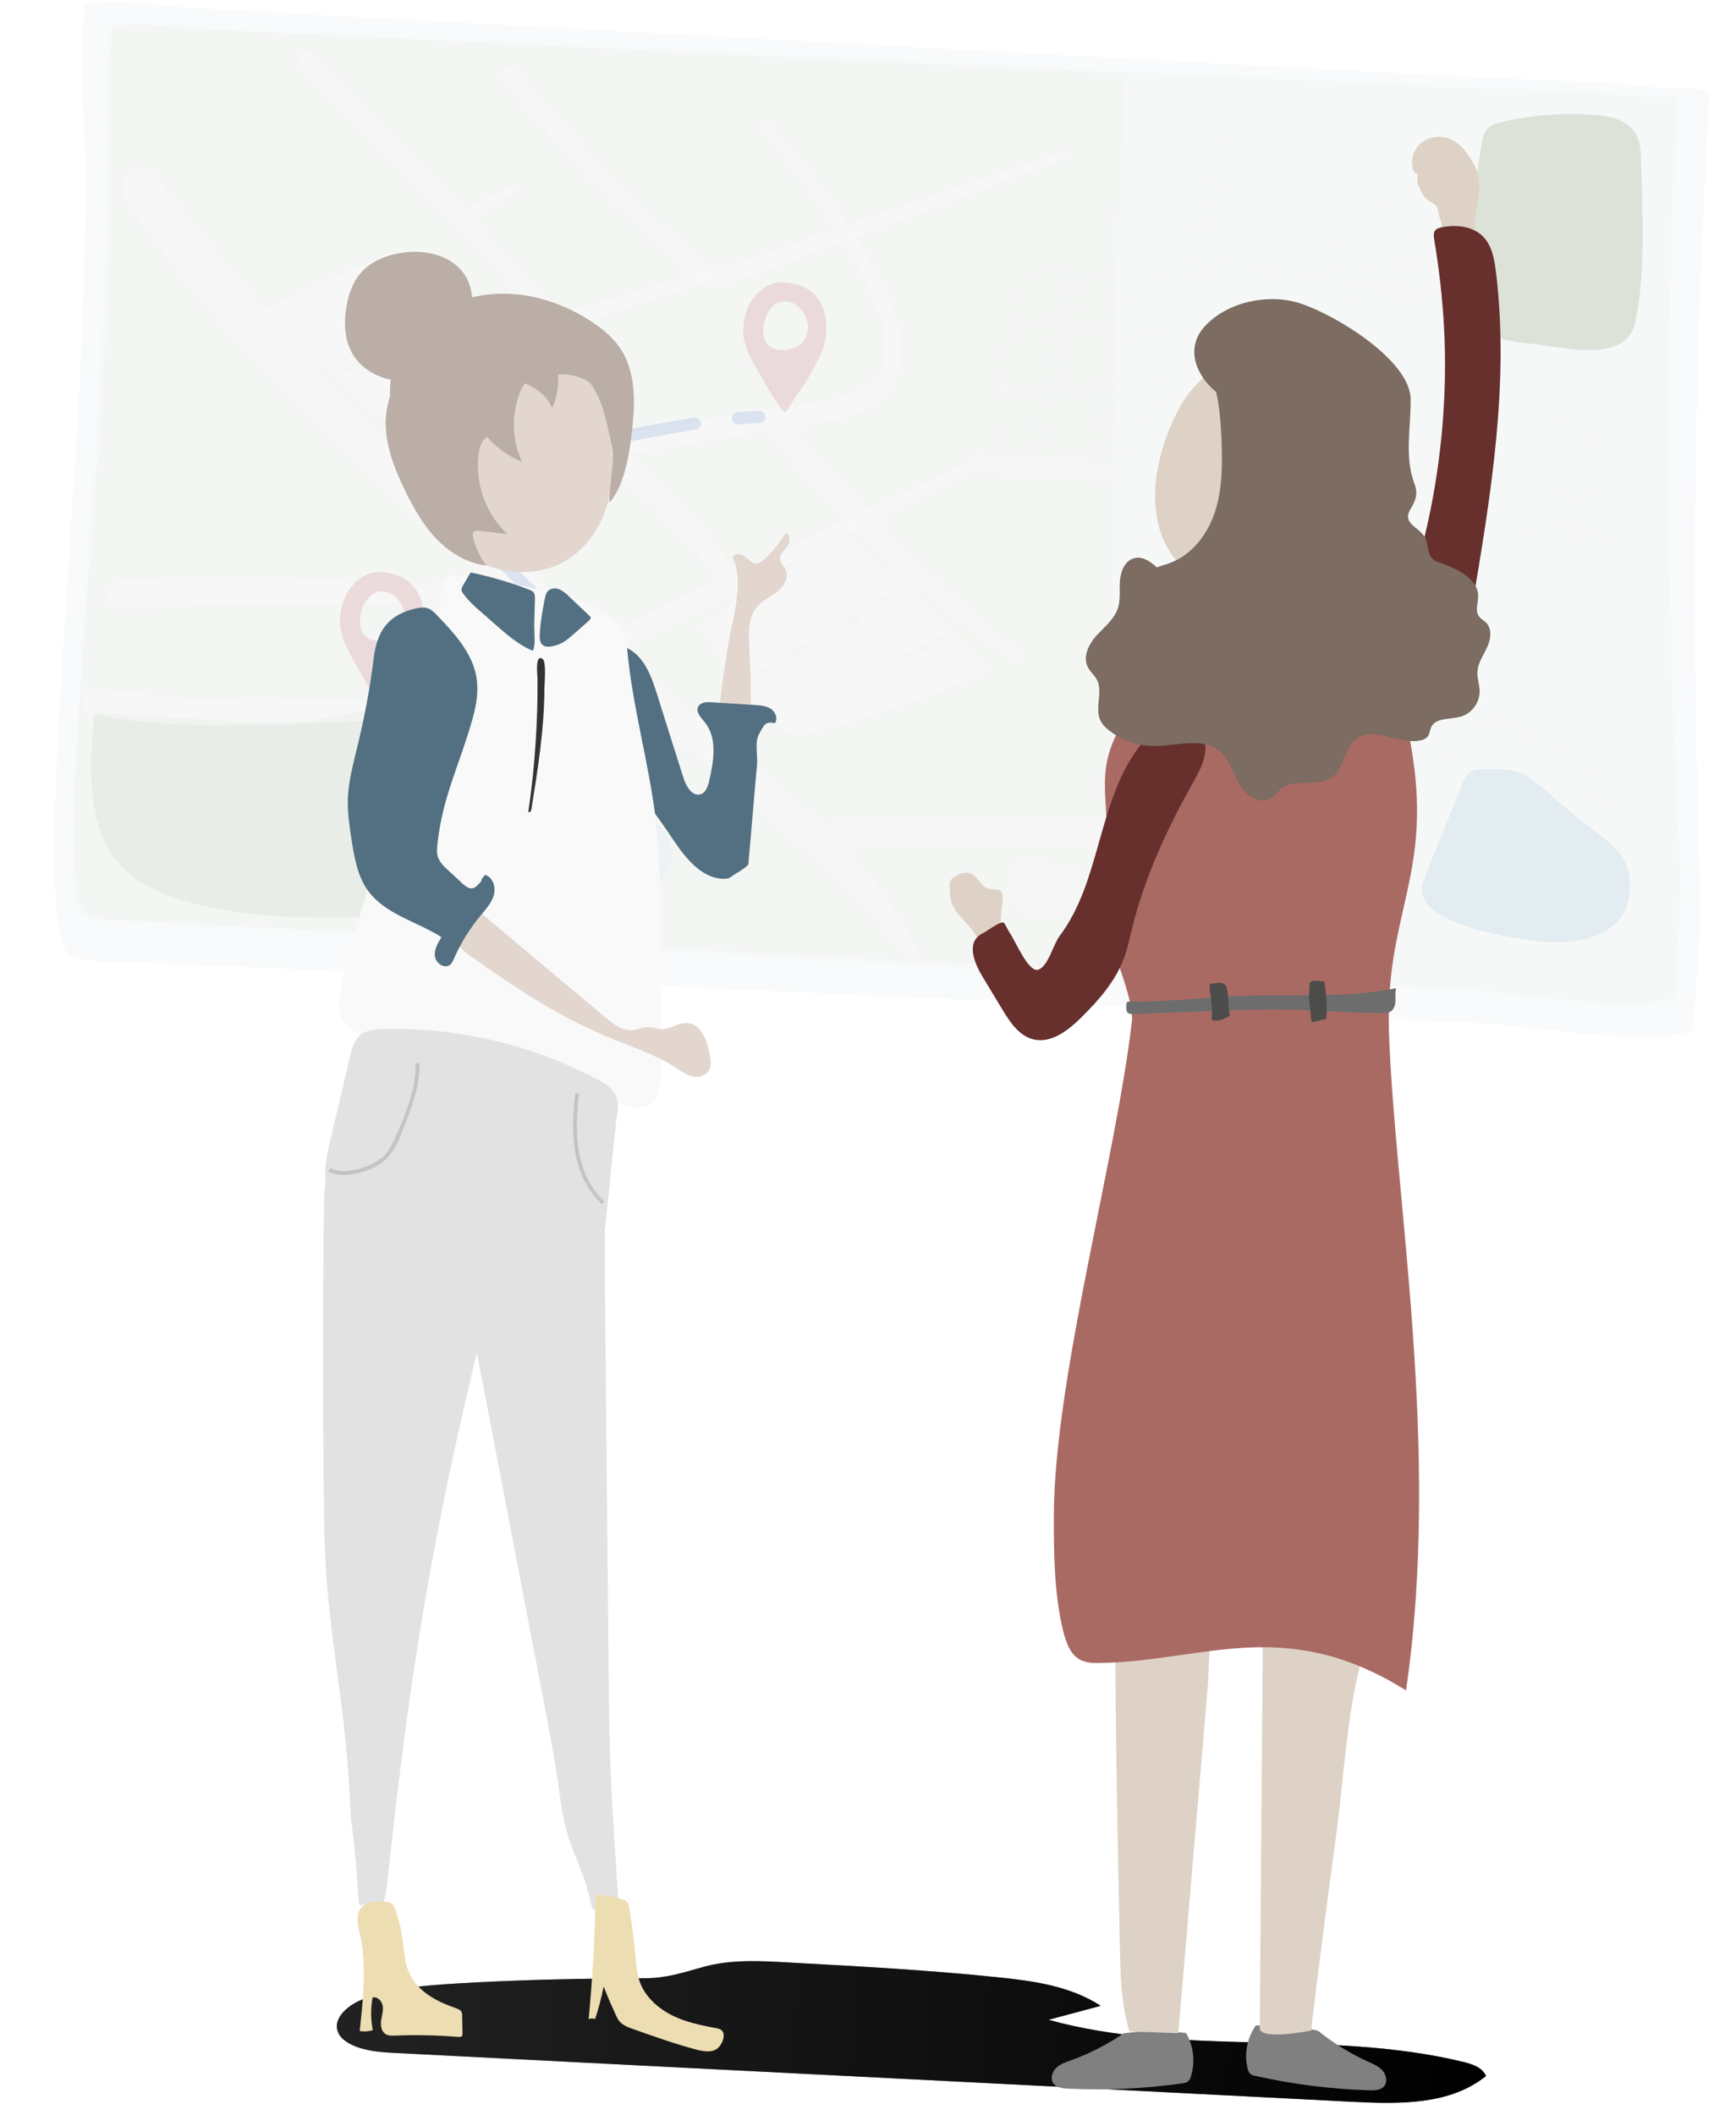 <?xml version="1.0" encoding="UTF-8"?> <svg xmlns="http://www.w3.org/2000/svg" width="367" height="447" viewBox="0 0 367 447" fill="none"> <path d="M96.586 419.208C89.823 419.618 82.983 420.168 76.676 422.559C73.631 423.723 70.236 426.516 71.473 429.528C71.927 430.688 73.038 431.482 74.157 432.062C77.097 433.535 80.481 433.741 83.758 433.907C102.533 434.866 121.309 435.826 140.084 436.785C188.715 439.251 237.346 441.716 285.976 444.218C295.773 444.714 306.546 444.927 314.145 438.767C313.395 436.953 311.245 436.26 309.372 435.793C280.732 428.838 250.047 434.724 221.656 426.885C225.337 425.889 229.016 424.929 232.697 423.932C226.295 419.751 218.413 418.653 210.804 417.887C196.263 416.382 181.693 415.589 167.124 414.797C161.033 414.448 154.659 414.052 148.703 415.708C144.335 416.927 140.969 418.078 136.291 418.107C122.974 418.149 109.791 418.412 96.586 419.208Z" fill="url(#paint0_linear)"></path> <path opacity="0.56" d="M96.586 419.208C89.823 419.618 82.983 420.168 76.676 422.559C73.631 423.723 70.236 426.516 71.473 429.528C71.927 430.688 73.038 431.482 74.157 432.062C77.097 433.535 80.481 433.741 83.758 433.907C102.533 434.866 121.309 435.826 140.084 436.785C188.715 439.251 237.346 441.716 285.976 444.218C295.773 444.714 306.546 444.927 314.145 438.767C313.395 436.953 311.245 436.26 309.372 435.793C280.732 428.838 250.047 434.724 221.656 426.885C225.337 425.889 229.016 424.929 232.697 423.932C226.295 419.751 218.413 418.653 210.804 417.887C196.263 416.382 181.693 415.589 167.124 414.797C161.033 414.448 154.659 414.052 148.703 415.708C144.335 416.927 140.969 418.078 136.291 418.107C122.974 418.149 109.791 418.412 96.586 419.208Z" fill="url(#paint1_linear)"></path> <g opacity="0.69"> <g opacity="0.69"> <g opacity="0.69"> <path opacity="0.69" d="M361.35 19.358C361.35 19.358 361.077 26.237 360.763 32.329C358.55 72.795 357.833 113.357 358.538 154.046C358.75 165.799 359.067 177.592 359.527 189.391C359.779 195.648 357.8 217.632 357.8 217.632C350.364 221.478 322.532 216.66 313.232 216.22C298.087 215.547 283.085 214.845 268.225 214.183C195.957 210.922 126.541 207.774 59.797 204.733C48.929 204.23 38.095 203.764 27.369 203.267C23.593 203.081 16.497 203.764 14.071 201.026C10.791 197.326 11.456 175.183 11.633 170.728C13.383 123.032 18.297 81.959 18.009 34.361C17.944 23.399 16.444 11.737 18.087 0.914C25.877 -0.169 35.415 1.459 43.43 1.884C102.136 5.071 162.944 8.342 225.961 11.735C252.998 13.201 280.427 14.683 308.32 16.182C321.857 16.898 336.101 16.892 349.713 18.432C353.94 18.957 359.606 18.325 361.35 19.358Z" fill="#EDF3F4"></path> </g> <g opacity="0.69"> <g opacity="0.69"> <g opacity="0.69"> <path opacity="0.69" d="M237.75 16.023C237.75 16.023 237.563 22.513 237.3 28.25C235.707 66.599 235.1 105.272 235.373 144.266C235.459 155.586 235.613 166.98 235.875 178.379C235.992 184.416 234.644 205.782 234.644 205.782C229.817 209.589 211.789 205.089 205.805 204.745C196.046 204.179 186.393 203.653 176.847 203.096C130.757 200.481 86.873 198.025 45.093 195.652C38.325 195.277 31.593 194.903 24.933 194.495C22.582 194.366 18.164 195.048 16.732 192.456C14.765 188.951 15.666 168.032 15.869 163.827C17.971 118.966 21.853 80.529 22.676 36.402C22.862 26.307 22.182 15.57 23.401 5.552C28.193 4.421 33.998 5.687 38.878 5.952C74.97 7.741 112.63 9.593 151.966 11.511C168.96 12.364 186.277 13.195 203.913 14.073C212.5 14.485 221.579 14.203 230.243 15.368C233.046 15.8 236.681 15.052 237.75 16.023Z" fill="#E0DCD3"></path> </g> <g opacity="0.69"> <path opacity="0.69" d="M32.506 36.971C44.246 52.395 56.474 67.196 69.843 81.149C75.636 87.198 81.614 93.076 87.668 98.849C87.851 98.75 88.069 98.651 88.357 98.591C114.587 94.313 140.85 90.108 167.041 85.9C172.359 85.04 178.431 84.959 183.187 82.042C189.59 78.12 187.129 68.169 184.5 62.46C178.685 49.77 170.005 38.216 161.796 27.359C161.322 26.734 162.104 25.908 162.652 26.501C172.05 37.048 181.205 49.228 187.577 62.297C189.986 67.247 190.949 72.676 189.736 78.054C188.518 83.539 184.051 86.361 179.425 87.783C172.92 89.774 165.831 90.314 159.144 91.477C151.381 92.811 143.652 94.146 135.888 95.48C121.259 98.005 106.596 100.457 91.898 102.908C98.576 109.135 105.33 115.258 112.196 121.278C126.752 134.101 141.606 146.613 156.418 159.268C170.091 170.948 185.213 183.008 193.41 200.433C193.97 201.633 192.533 202.754 191.716 201.758C179.491 186.85 165.696 174.665 151.208 162.809C136.166 150.539 121.196 138.271 106.527 125.587C77.813 100.707 49.063 74.041 26.825 42.493C23.887 38.272 29.316 32.811 32.506 36.971Z" fill="#F1F1F2"></path> </g> <g opacity="0.69"> <path opacity="0.69" d="M24.73 123.161C31.628 122.043 38.831 122.257 45.797 122.141C53.084 122.037 60.361 122.184 67.662 122.616C74.856 123.044 82.067 123.937 89.258 123.545C95.518 123.222 101.516 120.533 107.796 122.388C108.713 122.675 108.434 124.306 107.51 124.198C100.972 123.438 94.57 126.433 88.117 127.105C81.272 127.797 74.327 127.379 67.436 127.391C60.617 127.406 53.795 127.492 46.971 127.65C39.717 127.826 32.362 128.748 25.088 128.53C22.379 128.423 21.963 123.622 24.73 123.161Z" fill="#F1F1F2"></path> </g> <g opacity="0.69"> <path opacity="0.69" d="M69.111 151.768C72.096 151.208 75.057 150.362 78.062 150.196C87.148 149.735 95.938 155.832 101.03 164.245C106.157 172.694 107.955 183.154 107.84 193.252C99.442 193.455 91.082 193.623 82.685 193.825C68.214 194.143 53.53 194.452 39.477 190.539C34.181 189.044 28.807 186.831 25.055 182.434C18.132 174.27 18.848 161.625 19.999 150.604C28.545 151.158 37.055 151.71 45.602 152.227C53.437 152.717 61.378 153.21 69.111 151.768Z" fill="#9FB18F"></path> </g> <g opacity="0.69"> <path opacity="0.69" d="M108.717 14.65C115.591 23.134 122.875 31.205 130.53 38.898C134.752 43.171 139.16 47.237 143.608 51.198C145.677 53.029 147.705 55.002 150.196 56.101C153.142 57.431 157.046 55.301 159.835 54.305C181.845 46.611 203.947 39.313 225.944 31.94C226.559 31.75 226.768 32.758 226.188 32.985C203.032 41.669 179.899 50.675 156.476 58.884C151.697 60.551 148.044 59.05 144.177 55.755C139.791 52.011 135.557 48.058 131.397 44.038C122.597 35.513 114.319 26.403 106.56 16.813C105.194 15.26 107.423 13.063 108.717 14.65Z" fill="#F1F1F2"></path> </g> <g opacity="0.69"> <path opacity="0.69" d="M65.487 11.007C71.963 16.94 77.905 23.744 84.041 30.128C90.83 37.18 97.616 44.304 104.403 51.392C107.624 54.768 110.846 58.144 114.069 61.485C116.572 64.084 118.523 66.196 122.094 65.267C124.475 64.647 126.824 63.919 129.172 63.227C138.093 60.618 147.05 58.011 156.001 55.546C156.868 55.294 157.132 56.733 156.3 57.021C146.998 60.222 137.668 63.243 128.302 66.263C125.589 67.154 120.693 69.995 117.715 68.555C113.756 66.685 110.643 62.349 107.557 59.156C100.355 51.73 93.153 44.305 85.951 36.879C78.44 29.156 70.453 21.699 63.461 13.496C62.337 12.131 64.11 9.738 65.487 11.007Z" fill="#F1F1F2"></path> </g> <g opacity="0.69"> <path opacity="0.69" d="M98.837 44.102C102.017 42.229 105.397 40.721 108.676 39.066C109.331 38.735 109.861 39.792 109.202 40.194C106.022 42.067 102.908 44.085 99.63 45.704C98.647 46.201 97.888 44.635 98.837 44.102Z" fill="#F1F1F2"></path> </g> <g opacity="0.69"> <path opacity="0.69" d="M165.613 88.592C181.383 105.925 196.707 123.668 215.211 137.754C216.147 138.469 215.265 140.005 214.291 139.36C205.323 133.256 196.558 126.518 188.578 118.919C179.495 110.312 171.088 100.875 162.529 91.646C160.612 89.571 163.698 86.481 165.613 88.592Z" fill="#F1F1F2"></path> </g> <g opacity="0.69"> <path opacity="0.69" d="M128.963 134.152C141.484 127.188 154.78 121.397 167.659 115.304C180.32 109.309 192.944 103.349 205.6 97.497C206.291 97.167 206.887 98.334 206.195 98.699C193.8 105.168 181.374 111.529 168.911 117.924C156.193 124.452 143.491 131.48 130.412 137.209C128.598 137.958 127.174 135.152 128.963 134.152Z" fill="#F1F1F2"></path> </g> <g opacity="0.69"> <path opacity="0.69" d="M129.82 92.776C134.892 97.189 139.586 102.159 144.133 107.23C148.303 111.894 154.047 117.37 156.227 123.597C156.453 124.212 155.93 124.799 155.372 124.455C150.427 121.331 146.452 115.355 142.376 111.016C137.513 105.825 132.312 101.049 127.259 96.137C125.471 94.424 127.99 91.204 129.82 92.776Z" fill="#F1F1F2"></path> </g> <g opacity="0.69"> <path opacity="0.69" d="M19.696 145.666C29.197 146.436 38.561 147.95 48.118 148.222C58.139 148.477 68.15 148.089 78.128 147.628C97.87 146.734 117.577 145.802 137.274 148.726C138.444 148.915 138.405 150.806 137.191 150.793C117.33 150.219 97.733 151.084 77.907 152.296C67.888 152.898 57.872 153.393 47.844 153.316C38.315 153.259 28.111 153.104 18.825 150.522C16.352 149.853 17.205 145.46 19.696 145.666Z" fill="#F1F1F2"></path> </g> <g opacity="0.69"> <path opacity="0.69" d="M157.112 69.834C157.053 73.115 158.994 76.37 160.702 79.222C161.037 79.771 161.372 80.32 161.672 80.867L161.973 81.379C162.94 83.095 164.24 85.431 165.711 87.025C165.746 87.062 165.78 87.099 165.815 87.1C165.85 87.137 165.921 87.14 165.957 87.141C166.028 87.144 166.136 87.113 166.176 87.007C166.329 86.764 166.519 86.45 166.709 86.172C167.203 85.406 167.739 84.499 168.192 83.875C168.419 83.562 168.646 83.25 168.872 82.938C169.59 81.931 170.347 80.855 170.964 79.701C171.232 79.247 171.464 78.793 171.732 78.339C172.731 76.558 173.69 74.883 174.235 72.834C175.493 68.136 174.442 62.239 169.232 60.39C165.465 59.063 162.77 59.491 160.32 61.857C158.243 63.81 157.174 66.48 157.112 69.834ZM163.706 73.701C161.555 73.009 161.116 70.6 161.48 68.615C161.905 65.99 163.722 63.385 166.244 63.699L166.28 63.7C167.526 63.785 168.676 64.509 169.556 65.722C170.504 67.009 170.942 68.562 170.744 69.946C170.55 71.259 169.937 72.306 168.873 73.013C167.258 74.127 165.044 74.147 163.706 73.701Z" fill="#A84749"></path> </g> <g opacity="0.69"> <path opacity="0.69" d="M71.889 131.244C71.793 134.561 73.733 137.851 75.402 140.773C75.735 141.357 76.071 141.906 76.336 142.416L76.636 142.964C77.601 144.715 78.899 147.087 80.336 148.679C80.37 148.717 80.404 148.754 80.44 148.755C80.474 148.792 80.545 148.795 80.581 148.796C80.652 148.799 80.76 148.768 80.8 148.662C80.953 148.418 81.144 148.105 81.333 147.827C81.829 147.025 82.399 146.155 82.854 145.495C83.08 145.183 83.308 144.835 83.535 144.523C84.29 143.482 85.047 142.405 85.701 141.217C85.969 140.764 86.203 140.273 86.471 139.82C87.505 138.04 88.465 136.329 89.012 134.244C90.308 129.477 89.331 123.512 84.085 121.661C80.284 120.297 77.588 120.761 75.103 123.126C73.059 125.151 71.952 127.856 71.889 131.244ZM78.445 135.146C76.261 134.417 75.892 132.01 76.222 129.988C76.685 127.329 78.539 124.69 81.061 125.004L81.097 125.006C82.343 125.091 83.492 125.815 84.372 127.028C85.321 128.315 85.757 129.903 85.558 131.323C85.362 132.672 84.713 133.717 83.649 134.46C82.034 135.574 79.82 135.593 78.445 135.146Z" fill="#A84749"></path> </g> <g opacity="0.69"> <path opacity="0.69" d="M139.077 186.924C135.544 190.497 130.506 191.51 125.729 192.249C122.532 192.729 119.338 193.173 116.144 193.582C114.566 193.769 112.917 193.954 111.405 193.358C109.613 192.645 108.252 190.948 107.07 189.259C100.511 180.003 95.986 169.006 93.978 157.539C97.349 157.137 101.003 156.818 103.998 158.722C106.818 160.512 108.465 164.004 111.016 166.283C115.049 169.906 120.651 169.985 125.822 170.119C130.956 170.287 136.711 170.98 140.146 175.293C140.996 176.362 141.661 177.602 141.926 179.005C142.487 181.954 141.048 184.932 139.077 186.924Z" fill="#B3CDDD"></path> </g> <g opacity="0.69"> <path opacity="0.69" d="M180.689 129.708C177.2 125.857 173.749 121.972 170.185 118.225C172.551 117.069 174.95 115.986 177.379 115.047C178.14 114.756 178.973 114.468 179.787 114.643C180.459 114.813 181.012 115.263 181.565 115.713C184.64 118.299 187.676 120.954 190.638 123.677C187.342 125.76 184.015 127.734 180.689 129.708Z" fill="#F1F1F2"></path> </g> <g opacity="0.69"> <path opacity="0.69" d="M190.392 139.768C194.432 138.714 197.886 136.245 201.502 134.176C203.972 136.701 206.442 139.227 208.837 141.856C205.166 143.496 201.428 145.025 197.658 146.482C196.969 145.848 196.316 145.215 195.901 144.877C193.966 143.265 192.069 141.584 190.248 139.798C190.321 139.765 190.356 139.766 190.392 139.768Z" fill="#F1F1F2"></path> </g> <g opacity="0.69"> <path opacity="0.69" d="M190.057 138.326C189.696 138.419 189.576 138.736 189.599 139.058C186.885 136.38 184.247 133.598 181.681 130.783C185.045 128.774 188.409 126.766 191.775 124.722C194.737 127.445 197.66 130.239 200.51 133.101C197.11 135.108 193.844 137.334 190.057 138.326Z" fill="#F1F1F2"></path> </g> <g opacity="0.69"> <path opacity="0.69" d="M156.585 144.281C153.656 140.702 150.951 136.917 148.467 132.927C151.06 130.567 153.788 128.391 156.616 126.397C160.325 130.078 163.998 133.794 167.67 137.509C163.975 139.755 160.281 142 156.585 144.281Z" fill="#F1F1F2"></path> </g> <g opacity="0.69"> <path opacity="0.69" d="M168.7 138.55C173.058 142.971 177.415 147.428 181.809 151.85C178.522 152.826 175.2 153.766 171.847 154.596C170.513 154.936 169.144 155.239 167.8 154.936C166.208 154.551 164.901 153.321 163.663 152.13C161.534 150.01 159.481 147.751 157.503 145.424C161.236 143.109 164.968 140.829 168.7 138.55Z" fill="#F1F1F2"></path> </g> <g opacity="0.69"> <path opacity="0.69" d="M168.877 136.772C165.171 133.019 161.498 129.304 157.755 125.585C161.317 123.085 165.047 120.841 168.909 118.888C172.509 122.637 175.958 126.558 179.481 130.446C175.935 132.554 172.424 134.664 168.877 136.772Z" fill="#F1F1F2"></path> </g> <g opacity="0.69"> <path opacity="0.69" d="M180.474 131.52C181.398 132.521 182.322 133.521 183.246 134.522C186.261 137.712 189.312 140.903 192.589 143.782C193.831 144.866 195.073 145.951 196.354 146.966C192.077 148.581 187.735 150.051 183.327 151.375C178.829 146.877 174.368 142.345 169.907 137.812C173.452 135.74 176.963 133.63 180.474 131.52Z" fill="#F1F1F2"></path> </g> <g opacity="0.69"> <path opacity="0.69" d="M65.279 61.227C70.364 65.32 75.107 69.934 79.966 74.34C80.621 74.937 81.347 73.716 80.693 73.119C76.075 68.938 71.539 64.509 66.697 60.569L75.967 56.367C80.844 60.309 85.713 64.465 88.807 70.157C89.239 70.959 90.407 70.327 89.976 69.489C86.916 63.834 82.156 59.647 77.35 55.708L82.985 53.147L97.597 67.257C88.813 71.799 79.279 74.562 70.3 78.632L55.755 65.525L65.279 61.227Z" fill="#F1F1F2"></path> </g> <g opacity="0.69"> <path opacity="0.69" d="M98.662 68.299L104.645 74.07C101.056 75.462 97.712 77.864 94.626 80.062C90.291 83.139 85.758 85.815 81.191 88.454L71.437 79.677C80.414 75.643 89.947 72.915 98.662 68.299Z" fill="#F1F1F2"></path> </g> <g opacity="0.69"> <path opacity="0.69" d="M93.637 82.486C97.347 79.849 101.435 76.691 105.816 75.151L118.468 87.363L87.708 94.246L82.4 89.466C86.199 87.296 90.001 85.055 93.637 82.486Z" fill="#F1F1F2"></path> </g> </g> <g opacity="0.69"> <g opacity="0.69"> <path opacity="0.69" d="M156.002 89.71C155.36 89.684 154.808 89.198 154.764 88.518C154.721 87.802 155.245 87.181 155.925 87.136C157.429 87.017 158.932 86.934 160.435 86.851C161.149 86.844 161.735 87.367 161.778 88.082C161.821 88.798 161.262 89.383 160.547 89.426C159.081 89.475 157.614 89.559 156.146 89.68C156.109 89.714 156.073 89.712 156.002 89.71Z" fill="#4675B8"></path> </g> <g opacity="0.69"> <path opacity="0.69" d="M119.941 133.901C119.62 133.889 119.339 133.77 119.098 133.547L96.468 110.979C95.989 110.46 95.985 109.675 96.505 109.16C97.025 108.645 97.809 108.676 98.324 109.196L120.918 131.762C121.433 132.283 121.438 133.068 120.917 133.583C120.659 133.787 120.297 133.916 119.941 133.901ZM115.43 96.453C114.86 96.43 114.34 96.017 114.222 95.405C114.106 94.722 114.562 94.026 115.245 93.911L138.438 89.691C141.207 89.194 143.94 88.695 146.706 88.269C147.388 88.154 148.047 88.644 148.163 89.327C148.279 90.01 147.788 90.669 147.106 90.784C144.376 91.212 141.643 91.71 138.91 92.208L115.716 96.428C115.608 96.46 115.501 96.456 115.43 96.453Z" fill="#4675B8"></path> </g> <g opacity="0.69"> <path opacity="0.69" d="M136.735 150.597C136.699 150.595 136.699 150.595 136.664 150.594C135.171 150.428 133.712 150.298 132.218 150.168C131.507 150.104 130.996 149.477 131.06 148.765C131.124 148.054 131.713 147.613 132.463 147.607C132.784 147.62 133.103 147.668 133.388 147.679L132.564 146.861C132.049 146.341 132.044 145.556 132.565 145.041C133.048 144.56 133.869 144.557 134.385 145.042L137.751 148.388C138.129 148.76 138.247 149.372 138.014 149.862C137.709 150.35 137.234 150.617 136.735 150.597Z" fill="#4675B8"></path> </g> <g opacity="0.69"> <path opacity="0.69" d="M99.748 149.771C99.106 149.746 98.556 149.224 98.512 148.544C98.469 147.828 99.027 147.244 99.707 147.199C108.08 146.711 116.612 146.728 125.021 147.133C125.733 147.161 126.28 147.79 126.253 148.467C126.224 149.18 125.632 149.728 124.919 149.699C116.581 149.297 108.157 149.284 99.891 149.777C99.819 149.774 99.784 149.773 99.748 149.771Z" fill="#4675B8"></path> </g> <g opacity="0.69"> <path opacity="0.69" d="M91.154 150.43C90.513 150.404 89.996 149.92 89.915 149.274C89.836 148.557 90.361 147.935 91.076 147.892C92.58 147.773 94.05 147.617 95.553 147.534C96.269 147.491 96.89 148.016 96.933 148.731C96.976 149.447 96.452 150.069 95.736 150.112C94.268 150.232 92.764 150.351 91.295 150.471C91.263 150.398 91.19 150.431 91.154 150.43Z" fill="#4675B8"></path> </g> </g> </g> </g> <g opacity="0.69"> <g opacity="0.69"> <path opacity="0.69" d="M361.35 19.358C361.35 19.358 361.077 26.237 360.763 32.329C358.55 72.795 357.833 113.357 358.538 154.046C358.75 165.799 359.067 177.592 359.527 189.391C359.779 195.648 357.8 217.632 357.8 217.632C350.364 221.478 322.532 216.66 313.232 216.22C298.087 215.547 283.085 214.845 268.225 214.183C195.957 210.922 126.541 207.774 59.797 204.733C48.929 204.23 38.095 203.764 27.369 203.267C23.593 203.081 16.497 203.764 14.071 201.026C10.791 197.326 11.456 175.183 11.633 170.728C13.383 123.032 18.297 81.959 18.009 34.361C17.944 23.399 16.444 11.737 18.087 0.914C25.877 -0.169 35.415 1.459 43.43 1.884C102.136 5.071 162.944 8.342 225.961 11.735C252.998 13.201 280.427 14.683 308.32 16.182C321.857 16.898 336.101 16.892 349.713 18.432C353.94 18.957 359.606 18.325 361.35 19.358Z" fill="#EDF3F4"></path> </g> <g opacity="0.69"> <g opacity="0.69"> <g opacity="0.69"> <path opacity="0.69" d="M354.398 20.903C354.398 20.903 354.248 27.394 354.02 33.133C352.427 71.481 352.354 110.176 353.697 149.213C354.068 160.544 354.579 171.952 355.233 183.366C355.564 189.412 353.967 210.768 353.967 210.768C346.608 214.475 318.78 209.55 309.517 209.075C294.483 208.3 279.591 207.531 264.878 206.768C193.803 203.126 126.149 199.655 61.702 196.312C51.263 195.79 40.897 195.236 30.6 194.721C27.002 194.542 20.196 195.129 17.908 192.503C14.8 188.953 15.702 168.033 15.905 163.829C18.113 118.972 23.243 80.585 23.496 36.435C23.54 26.334 22.289 15.575 23.935 5.573C31.294 4.544 40.27 5.972 47.824 6.307C103.447 8.908 161.529 11.605 222.176 14.441C248.367 15.659 275.056 16.897 302.279 18.192C315.533 18.825 329.497 18.701 342.9 20.089C347.093 20.577 352.687 19.942 354.398 20.903Z" fill="#E0DCD3"></path> </g> <g opacity="0.69"> <path opacity="0.69" d="M32.506 36.971C44.246 52.395 56.474 67.196 69.843 81.149C75.636 87.198 81.614 93.076 87.668 98.849C87.851 98.749 88.069 98.651 88.357 98.591C114.587 94.313 140.85 90.108 167.041 85.9C172.359 85.04 178.431 84.959 183.187 82.042C189.59 78.12 187.129 68.169 184.5 62.46C178.685 49.77 170.005 38.216 161.796 27.359C161.321 26.733 162.104 25.908 162.652 26.501C172.05 37.048 181.205 49.228 187.577 62.297C189.986 67.247 190.949 72.676 189.736 78.054C188.518 83.539 184.051 86.361 179.425 87.783C172.92 89.774 165.831 90.314 159.144 91.477C151.38 92.811 143.652 94.146 135.888 95.48C121.259 98.005 106.596 100.457 91.898 102.908C98.576 109.135 105.33 115.258 112.196 121.278C126.752 134.1 141.605 146.613 156.418 159.267C170.091 170.948 185.213 183.008 193.41 200.433C193.97 201.633 192.533 202.754 191.716 201.758C179.491 186.85 165.695 174.665 151.208 162.809C136.166 150.539 121.195 138.271 106.527 125.587C77.813 100.707 49.063 74.041 26.825 42.493C23.887 38.271 29.316 32.811 32.506 36.971Z" fill="#F1F1F2"></path> </g> <g opacity="0.69"> <path opacity="0.69" d="M24.73 123.161C31.628 122.043 38.831 122.257 45.797 122.141C53.084 122.037 60.361 122.183 67.662 122.616C74.856 123.044 82.067 123.937 89.258 123.544C95.518 123.222 101.515 120.533 107.796 122.388C108.713 122.675 108.434 124.306 107.51 124.198C100.972 123.438 94.57 126.433 88.117 127.105C81.271 127.797 74.327 127.379 67.436 127.391C60.617 127.406 53.795 127.492 46.971 127.649C39.717 127.826 32.362 128.747 25.088 128.53C22.379 128.423 21.963 123.622 24.73 123.161Z" fill="#F1F1F2"></path> </g> <g opacity="0.69"> <path opacity="0.69" d="M69.111 151.768C72.096 151.208 75.057 150.362 78.062 150.196C87.148 149.735 95.938 155.832 101.03 164.244C106.157 172.694 107.955 183.154 107.84 193.252C99.442 193.455 91.082 193.622 82.685 193.825C68.214 194.143 53.529 194.452 39.477 190.539C34.181 189.044 28.807 186.831 25.055 182.434C18.132 174.27 18.848 161.625 19.999 150.604C28.545 151.158 37.055 151.71 45.602 152.227C53.437 152.717 61.378 153.21 69.111 151.768Z" fill="#9FB18F"></path> </g> <g opacity="0.69"> <path opacity="0.69" d="M108.717 14.65C115.591 23.133 122.875 31.205 130.53 38.898C134.752 43.171 139.16 47.237 143.608 51.198C145.677 53.029 147.705 55.002 150.196 56.1C153.142 57.431 157.046 55.301 159.834 54.305C181.845 46.611 203.946 39.313 225.944 31.94C226.558 31.75 226.768 32.758 226.188 32.985C203.032 41.669 179.898 50.675 156.475 58.884C151.697 60.551 148.044 59.049 144.176 55.754C139.791 52.011 135.557 48.058 131.397 44.038C122.597 35.513 114.319 26.403 106.56 16.813C105.194 15.26 107.423 13.063 108.717 14.65Z" fill="#F1F1F2"></path> </g> <g opacity="0.69"> <path opacity="0.69" d="M65.487 11.007C71.963 16.94 77.905 23.744 84.041 30.128C90.83 37.18 97.615 44.304 104.403 51.392C107.624 54.768 110.846 58.144 114.069 61.485C116.572 64.084 118.523 66.196 122.094 65.267C124.475 64.647 126.824 63.919 129.172 63.227C138.093 60.618 147.05 58.011 156.001 55.546C156.868 55.294 157.132 56.733 156.3 57.021C146.998 60.222 137.668 63.243 128.302 66.263C125.589 67.154 120.693 69.995 117.715 68.555C113.756 66.685 110.643 62.349 107.557 59.156C100.355 51.73 93.153 44.305 85.951 36.879C78.44 29.156 70.453 21.699 63.461 13.496C62.337 12.131 64.11 9.738 65.487 11.007Z" fill="#F1F1F2"></path> </g> <g opacity="0.69"> <path opacity="0.69" d="M98.837 44.102C102.017 42.229 105.397 40.721 108.676 39.066C109.331 38.735 109.861 39.792 109.202 40.194C106.022 42.067 102.908 44.085 99.63 45.704C98.647 46.201 97.888 44.635 98.837 44.102Z" fill="#F1F1F2"></path> </g> <g opacity="0.69"> <path opacity="0.69" d="M165.613 88.592C181.383 105.925 196.707 123.668 215.211 137.754C216.147 138.469 215.265 140.005 214.291 139.36C205.323 133.256 196.558 126.518 188.578 118.919C179.495 110.312 171.087 100.875 162.529 91.646C160.612 89.571 163.698 86.481 165.613 88.592Z" fill="#F1F1F2"></path> </g> <g opacity="0.69"> <path opacity="0.69" d="M128.963 134.152C141.484 127.188 154.78 121.397 167.659 115.304C180.32 109.309 192.944 103.349 205.6 97.497C206.291 97.167 206.887 98.333 206.195 98.699C193.8 105.168 181.374 111.529 168.912 117.924C156.194 124.452 143.491 131.48 130.412 137.209C128.598 137.958 127.174 135.152 128.963 134.152Z" fill="#F1F1F2"></path> </g> <g opacity="0.69"> <path opacity="0.69" d="M129.82 92.776C134.892 97.189 139.586 102.159 144.133 107.23C148.303 111.894 154.047 117.37 156.227 123.597C156.453 124.212 155.93 124.799 155.372 124.455C150.427 121.331 146.452 115.355 142.376 111.016C137.513 105.825 132.312 101.049 127.259 96.137C125.471 94.424 127.99 91.204 129.82 92.776Z" fill="#F1F1F2"></path> </g> <g opacity="0.69"> <path opacity="0.69" d="M19.696 145.666C29.197 146.436 38.561 147.95 48.118 148.222C58.139 148.477 68.15 148.089 78.128 147.628C97.87 146.734 117.577 145.802 137.273 148.726C138.444 148.915 138.405 150.806 137.191 150.793C117.33 150.219 97.733 151.084 77.907 152.296C67.888 152.898 57.872 153.393 47.844 153.316C38.315 153.259 28.111 153.104 18.825 150.522C16.352 149.853 17.205 145.46 19.696 145.666Z" fill="#F1F1F2"></path> </g> <g opacity="0.69"> <path opacity="0.69" d="M157.112 69.833C157.053 73.115 158.994 76.37 160.702 79.222C161.037 79.771 161.372 80.32 161.672 80.867L161.973 81.379C162.94 83.095 164.239 85.431 165.711 87.025C165.745 87.062 165.78 87.099 165.815 87.1C165.85 87.137 165.921 87.14 165.956 87.141C166.028 87.144 166.136 87.113 166.176 87.007C166.328 86.764 166.519 86.45 166.709 86.172C167.203 85.406 167.739 84.499 168.192 83.874C168.419 83.562 168.646 83.25 168.872 82.938C169.59 81.931 170.347 80.854 170.964 79.701C171.232 79.247 171.464 78.793 171.732 78.339C172.731 76.558 173.69 74.882 174.235 72.834C175.493 68.136 174.442 62.239 169.232 60.39C165.464 59.063 162.77 59.491 160.32 61.857C158.243 63.81 157.174 66.48 157.112 69.833ZM163.705 73.701C161.555 73.008 161.115 70.599 161.48 68.615C161.905 65.99 163.722 63.384 166.244 63.699L166.28 63.7C167.526 63.785 168.675 64.509 169.555 65.722C170.504 67.009 170.942 68.562 170.744 69.946C170.549 71.259 169.937 72.306 168.873 73.013C167.258 74.127 165.044 74.147 163.705 73.701Z" fill="#A84749"></path> </g> <g opacity="0.69"> <path opacity="0.69" d="M71.889 131.244C71.793 134.561 73.733 137.851 75.402 140.773C75.735 141.357 76.071 141.906 76.336 142.416L76.635 142.964C77.601 144.715 78.899 147.087 80.335 148.679C80.37 148.716 80.404 148.754 80.44 148.755C80.474 148.792 80.545 148.795 80.581 148.796C80.652 148.799 80.76 148.768 80.8 148.662C80.953 148.418 81.144 148.105 81.333 147.827C81.829 147.025 82.399 146.155 82.854 145.495C83.08 145.183 83.308 144.835 83.535 144.522C84.29 143.481 85.047 142.405 85.701 141.217C85.969 140.764 86.203 140.273 86.47 139.82C87.505 138.04 88.465 136.329 89.012 134.244C90.308 129.476 89.331 123.512 84.085 121.661C80.284 120.297 77.588 120.761 75.103 123.126C73.059 125.151 71.952 127.856 71.889 131.244ZM78.445 135.146C76.261 134.417 75.892 132.01 76.222 129.988C76.685 127.329 78.539 124.69 81.061 125.004L81.097 125.005C82.343 125.091 83.492 125.815 84.372 127.028C85.321 128.315 85.757 129.903 85.558 131.323C85.362 132.672 84.713 133.717 83.649 134.46C82.034 135.574 79.82 135.593 78.445 135.146Z" fill="#A84749"></path> </g> <g opacity="0.69"> <path opacity="0.69" d="M139.077 186.924C135.544 190.497 130.506 191.51 125.729 192.249C122.533 192.729 119.338 193.173 116.144 193.582C114.566 193.769 112.917 193.954 111.405 193.358C109.613 192.645 108.252 190.948 107.07 189.259C100.512 180.003 95.986 169.006 93.978 157.539C97.35 157.137 101.003 156.818 103.998 158.722C106.819 160.512 108.465 164.004 111.016 166.283C115.049 169.906 120.651 169.985 125.822 170.119C130.956 170.287 136.711 170.98 140.146 175.293C140.996 176.362 141.661 177.602 141.926 179.005C142.488 181.954 141.048 184.932 139.077 186.924Z" fill="#B3CDDD"></path> </g> <g opacity="0.69"> <path opacity="0.69" d="M180.688 129.708C177.2 125.857 173.749 121.972 170.185 118.225C172.551 117.069 174.95 115.986 177.379 115.047C178.14 114.756 178.973 114.468 179.787 114.643C180.459 114.813 181.012 115.263 181.565 115.713C184.64 118.299 187.676 120.954 190.638 123.677C187.342 125.76 184.015 127.734 180.688 129.708Z" fill="#F1F1F2"></path> </g> <g opacity="0.69"> <path opacity="0.69" d="M190.392 139.768C194.432 138.714 197.886 136.245 201.502 134.176C203.972 136.701 206.442 139.227 208.837 141.856C205.166 143.496 201.428 145.025 197.658 146.482C196.969 145.848 196.316 145.215 195.901 144.877C193.966 143.265 192.069 141.584 190.248 139.798C190.321 139.765 190.356 139.766 190.392 139.768Z" fill="#F1F1F2"></path> </g> <g opacity="0.69"> <path opacity="0.69" d="M190.057 138.326C189.696 138.419 189.576 138.736 189.599 139.058C186.885 136.38 184.247 133.598 181.681 130.783C185.045 128.774 188.409 126.766 191.775 124.722C194.737 127.445 197.66 130.239 200.51 133.101C197.11 135.108 193.844 137.334 190.057 138.326Z" fill="#F1F1F2"></path> </g> <g opacity="0.69"> <path opacity="0.69" d="M156.585 144.281C153.656 140.702 150.951 136.917 148.467 132.927C151.06 130.567 153.788 128.391 156.616 126.397C160.325 130.078 163.998 133.794 167.67 137.509C163.975 139.755 160.281 142 156.585 144.281Z" fill="#F1F1F2"></path> </g> <g opacity="0.69"> <path opacity="0.69" d="M168.7 138.55C173.058 142.971 177.415 147.428 181.809 151.85C178.521 152.826 175.2 153.766 171.847 154.596C170.513 154.936 169.144 155.239 167.799 154.936C166.208 154.551 164.9 153.321 163.663 152.13C161.533 150.01 159.481 147.751 157.503 145.424C161.236 143.109 164.968 140.829 168.7 138.55Z" fill="#F1F1F2"></path> </g> <g opacity="0.69"> <path opacity="0.69" d="M168.877 136.772C165.171 133.019 161.499 129.304 157.755 125.585C161.317 123.085 165.047 120.841 168.909 118.888C172.509 122.636 175.959 126.557 179.481 130.446C175.935 132.554 172.424 134.663 168.877 136.772Z" fill="#F1F1F2"></path> </g> <g opacity="0.69"> <path opacity="0.69" d="M180.474 131.52C181.398 132.521 182.322 133.521 183.246 134.522C186.261 137.712 189.312 140.903 192.589 143.782C193.831 144.866 195.073 145.951 196.354 146.966C192.077 148.581 187.735 150.051 183.327 151.375C178.829 146.877 174.368 142.345 169.907 137.812C173.452 135.74 176.963 133.63 180.474 131.52Z" fill="#F1F1F2"></path> </g> <g opacity="0.69"> <path opacity="0.69" d="M65.279 61.226C70.364 65.32 75.107 69.934 79.966 74.34C80.621 74.937 81.347 73.716 80.693 73.119C76.075 68.937 71.539 64.509 66.697 60.569L75.967 56.367C80.844 60.309 85.713 64.465 88.807 70.157C89.239 70.959 90.407 70.327 89.976 69.489C86.916 63.834 82.156 59.647 77.35 55.708L82.985 53.147L97.597 67.257C88.813 71.799 79.279 74.562 70.3 78.632L55.755 65.525L65.279 61.226Z" fill="#F1F1F2"></path> </g> <g opacity="0.69"> <path opacity="0.69" d="M98.662 68.299L104.645 74.07C101.055 75.462 97.712 77.864 94.626 80.062C90.291 83.139 85.758 85.815 81.191 88.454L71.437 79.677C80.414 75.643 89.947 72.915 98.662 68.299Z" fill="#F1F1F2"></path> </g> <g opacity="0.69"> <path opacity="0.69" d="M93.637 82.486C97.347 79.849 101.435 76.691 105.816 75.151L118.468 87.363L87.708 94.246L82.4 89.466C86.199 87.296 90.001 85.055 93.637 82.486Z" fill="#F1F1F2"></path> </g> </g> <g opacity="0.69"> <g opacity="0.69"> <path opacity="0.69" d="M156.002 89.709C155.36 89.684 154.808 89.198 154.764 88.518C154.721 87.802 155.245 87.181 155.925 87.136C157.429 87.017 158.932 86.934 160.435 86.851C161.149 86.844 161.735 87.367 161.778 88.082C161.821 88.798 161.262 89.383 160.547 89.426C159.081 89.475 157.614 89.559 156.146 89.679C156.109 89.714 156.073 89.712 156.002 89.709Z" fill="#4675B8"></path> </g> <g opacity="0.69"> <path opacity="0.69" d="M119.941 133.901C119.62 133.889 119.339 133.77 119.098 133.547L96.468 110.979C95.989 110.46 95.985 109.675 96.505 109.16C97.025 108.645 97.809 108.676 98.324 109.196L120.918 131.762C121.433 132.283 121.438 133.068 120.917 133.583C120.659 133.787 120.297 133.916 119.941 133.901ZM115.43 96.453C114.86 96.43 114.34 96.017 114.222 95.405C114.106 94.722 114.562 94.026 115.245 93.911L138.438 89.691C141.207 89.194 143.94 88.695 146.706 88.269C147.388 88.154 148.047 88.644 148.163 89.327C148.279 90.01 147.788 90.669 147.106 90.784C144.376 91.211 141.643 91.71 138.91 92.208L115.716 96.428C115.608 96.46 115.501 96.456 115.43 96.453Z" fill="#4675B8"></path> </g> <g opacity="0.69"> <path opacity="0.69" d="M136.735 150.597C136.699 150.595 136.699 150.595 136.664 150.594C135.171 150.428 133.712 150.298 132.218 150.168C131.507 150.104 130.996 149.476 131.06 148.765C131.124 148.054 131.713 147.613 132.463 147.607C132.784 147.62 133.103 147.668 133.388 147.679L132.564 146.861C132.049 146.341 132.044 145.556 132.565 145.041C133.048 144.56 133.869 144.557 134.385 145.041L137.751 148.388C138.129 148.76 138.247 149.372 138.014 149.862C137.709 150.35 137.234 150.617 136.735 150.597Z" fill="#4675B8"></path> </g> <g opacity="0.69"> <path opacity="0.69" d="M99.748 149.771C99.106 149.746 98.556 149.224 98.512 148.544C98.469 147.828 99.027 147.244 99.707 147.199C108.08 146.71 116.612 146.728 125.021 147.133C125.733 147.161 126.28 147.79 126.253 148.467C126.224 149.18 125.632 149.728 124.919 149.699C116.581 149.297 108.157 149.284 99.891 149.777C99.819 149.774 99.784 149.773 99.748 149.771Z" fill="#4675B8"></path> </g> <g opacity="0.69"> <path opacity="0.69" d="M91.154 150.43C90.513 150.404 89.996 149.92 89.915 149.274C89.836 148.557 90.361 147.935 91.076 147.892C92.58 147.773 94.05 147.617 95.553 147.534C96.269 147.491 96.89 148.016 96.933 148.731C96.976 149.447 96.452 150.069 95.736 150.112C94.268 150.232 92.764 150.351 91.295 150.471C91.263 150.398 91.19 150.431 91.154 150.43Z" fill="#4675B8"></path> </g> </g> </g> </g> <g opacity="0.69"> <path opacity="0.69" d="M206.516 95.998C250.673 98.751 294.663 103.924 338.085 112.608C339.503 112.879 339.081 115.397 337.627 115.16C294.116 107.829 250.425 102.31 206.37 99.669C204.021 99.505 204.166 95.834 206.516 95.998Z" fill="#F1F1F2"></path> </g> <g opacity="0.69"> <path opacity="0.69" d="M253.402 47.988C253.548 46.101 256.4 46.215 256.325 48.104C255.101 78.042 248.965 107.607 242.701 136.81C242.088 139.677 237.897 138.226 238.401 135.426C243.589 106.359 250.981 77.522 253.402 47.988Z" fill="#F1F1F2"></path> </g> <g opacity="0.69"> <path opacity="0.69" d="M317.715 101.483C319.249 103.293 321.282 103.338 323.489 103.497C324.195 103.704 324.938 103.876 325.793 103.91C327.644 104.055 329.318 104.157 331.119 104.657C332.037 104.907 333.159 105.416 334.131 105.205C335.608 104.871 336.164 103.465 336.429 102.19C337.189 98.329 337.854 91.466 333.126 90.064C330.233 89.2 326.986 89.142 323.985 89.201C322.27 89.24 319.496 88.988 317.989 90.07C315.12 92.205 315.565 98.97 317.715 101.483Z" fill="#F1F1F2"></path> </g> <g opacity="0.69"> <path opacity="0.69" d="M312.716 102.391C312.671 102.639 312.587 102.957 312.401 103.128C312.106 103.367 311.679 103.35 311.325 103.264C306.997 102.593 302.631 101.955 298.302 101.283C297.663 101.187 296.955 101.051 296.547 100.535C296.208 100.094 296.196 99.487 296.182 98.95C296.202 95.738 296.543 92.539 297.202 89.423C297.337 88.715 297.582 87.939 298.203 87.607C298.603 87.409 299.066 87.427 299.494 87.444C302.487 87.599 311.739 86.538 313.605 89.004C315.365 91.43 313.25 99.735 312.716 102.391Z" fill="#F1F1F2"></path> </g> <g opacity="0.69"> <path opacity="0.69" d="M293.091 94.972C292.778 96.566 292.202 98.471 290.648 98.945C289.89 99.165 289.04 98.988 288.262 98.814C286.387 98.383 284.512 97.952 282.637 97.52C282.355 97.438 282.071 97.391 281.866 97.168C281.662 96.91 281.603 96.587 281.616 96.266C281.479 92.512 281.951 88.711 282.987 85.111C285.195 85.234 291.617 85.346 293.26 87.125C294.798 88.828 293.492 92.953 293.091 94.972Z" fill="#F1F1F2"></path> </g> <g opacity="0.69"> <path opacity="0.69" d="M286.065 154.168C288.807 160.631 296.544 161.759 302.763 160.685C308.802 159.64 314.521 155.868 316.297 149.799C317.536 145.564 316.397 141.877 314.092 138.787C312.956 135.922 310.657 133.582 307.126 132.621C301.441 131.038 293.175 133.316 288.907 137.431C284.713 141.441 283.879 148.976 286.065 154.168ZM309.908 144.369C309.095 153.154 295.625 160.652 291.665 149.785C291.28 148.699 290.337 148.161 289.413 148.053C289.451 147.091 289.561 146.131 289.74 145.21C290.784 140.504 294.714 138.625 299.036 137.654C303.935 136.564 310.478 138.108 309.908 144.369Z" fill="#F1F1F2"></path> </g> <g opacity="0.69"> <path opacity="0.69" d="M303.737 110.959C304.107 107.94 308.849 108.092 308.513 111.149C307.556 119.072 305.709 126.924 304.824 134.849C304.663 136.2 302.63 136.155 302.721 134.766C303.07 126.855 302.779 118.918 303.737 110.959Z" fill="#F1F1F2"></path> </g> <g opacity="0.69"> <path opacity="0.69" d="M240.847 134.952C256.217 137.168 271.292 140.516 286.055 145.421C287.782 145.989 286.935 148.419 285.2 148.065C270.432 145.087 255.576 142.534 240.621 140.655C236.999 140.154 237.263 134.417 240.847 134.952Z" fill="#F1F1F2"></path> </g> <g opacity="0.69"> <path opacity="0.69" d="M176.194 173.689C198.617 173.58 221.038 173.541 243.487 173.683C254.301 173.755 265.15 173.829 275.961 173.972C279.352 174 289.483 175.972 292.194 174.224C296.443 171.501 295.683 165.473 296.306 160.571C296.518 158.831 299.05 158.895 299.051 160.68C299.122 166.074 299.159 171.43 299.088 176.818C299.072 178.138 297.893 179.055 296.643 179.077C256.409 179.086 216.209 178.276 176.003 178.501C172.896 178.521 173.087 173.709 176.194 173.689Z" fill="#F1F1F2"></path> </g> <g opacity="0.69"> <path opacity="0.69" d="M317.161 151.404C325.114 156.11 333.435 160.51 341.082 165.74C343.376 167.295 341.167 170.777 338.759 169.396C330.766 164.795 323.17 159.21 315.484 154.086C313.744 152.946 315.382 150.369 317.161 151.404Z" fill="#F1F1F2"></path> </g> <g opacity="0.69"> <path opacity="0.69" d="M257.345 55.677C272.812 57.255 288.15 59.363 303.52 61.579C305.152 61.822 305.123 64.356 303.415 64.217C287.973 62.925 272.569 61.565 257.187 59.669C254.665 59.355 254.786 55.397 257.345 55.677Z" fill="#F1F1F2"></path> </g> <g opacity="0.69"> <path opacity="0.69" d="M256.602 29.444C257.079 27.321 260.358 28.344 259.845 30.466C258.363 36.333 256.922 42.059 256.254 48.101C256.193 48.741 255.266 48.704 255.256 48.061C255.039 41.841 255.253 35.531 256.602 29.444Z" fill="#F1F1F2"></path> </g> <g opacity="0.69"> <path opacity="0.69" d="M267.357 57.074C269.204 51.007 270.451 44.773 271.343 38.49C271.448 37.637 272.768 37.654 272.733 38.545C272.407 44.958 271.585 51.28 270.583 57.63C270.168 60.005 266.66 59.331 267.357 57.074Z" fill="#F1F1F2"></path> </g> <g opacity="0.69"> <path opacity="0.69" d="M279.083 56.647C280.271 51.91 281.316 47.168 282.326 42.389C282.546 41.362 284.319 41.647 284.17 42.712C283.621 47.545 283.001 52.376 282.415 57.243C282.104 59.694 278.488 59.05 279.083 56.647Z" fill="#F1F1F2"></path> </g> <g opacity="0.69"> <path opacity="0.69" d="M291.951 43.628C292.009 42.166 294.111 42.285 294.197 43.717C294.454 48.939 294.42 54.292 293.927 59.521C293.674 62.295 289.593 61.669 290.133 58.87C291.156 53.77 291.782 48.797 291.951 43.628Z" fill="#F1F1F2"></path> </g> <g opacity="0.69"> <path opacity="0.69" d="M296.265 59.078C298.196 53.586 299.555 48.142 300.426 42.393C300.622 41.044 302.762 41.094 302.6 42.48C301.8 48.231 300.965 53.981 300.166 59.733C299.762 62.715 295.338 61.754 296.265 59.078Z" fill="#F1F1F2"></path> </g> <g opacity="0.69"> <path opacity="0.69" d="M277.928 96.548C277.847 96.795 277.728 97.076 277.507 97.245C277.287 97.415 277 97.439 276.715 97.428C273.603 97.59 270.506 97.36 267.458 96.811C266.572 96.633 265.583 96.379 265.078 95.61C264.676 94.951 264.742 94.168 264.809 93.386C264.933 92.07 265.056 90.754 265.18 89.438C265.414 87.127 265.766 84.57 267.607 83.144C270.26 81.072 276.734 81.65 278.688 84.584C280.674 87.625 278.975 93.555 277.928 96.548Z" fill="#F1F1F2"></path> </g> <g opacity="0.69"> <g opacity="0.69"> <path opacity="0.69" d="M239.678 61.866C239.923 61.09 240.206 60.28 240.653 59.798C241.026 59.384 241.495 59.26 241.927 59.17C244.416 58.519 246.937 57.977 249.456 57.47C248.699 61.26 247.941 65.049 247.184 68.839C243.966 68.961 240.786 69.049 237.562 69.314C238.233 66.806 238.938 64.335 239.678 61.866Z" fill="#F1F1F2"></path> </g> <g opacity="0.69"> <path opacity="0.69" d="M244.274 83.681C243.427 87.932 242.616 92.183 241.805 96.435C238.953 96.322 236.149 95.925 233.357 95.207C233.638 91.72 234.025 88.273 234.519 84.829C237.783 84.423 241.011 84.052 244.274 83.681Z" fill="#F1F1F2"></path> </g> <g opacity="0.69"> <path opacity="0.69" d="M237.256 70.73C240.479 70.465 243.696 70.379 246.951 70.222C246.148 74.26 245.346 78.262 244.544 82.3C241.28 82.67 238.017 83.04 234.752 83.446C235.422 79.153 236.234 74.902 237.256 70.73Z" fill="#F1F1F2"></path> </g> </g> <g opacity="0.69"> <g opacity="0.69"> <path opacity="0.69" d="M228.287 61.056C228.532 60.281 228.814 59.471 229.261 58.989C229.635 58.575 230.104 58.451 230.536 58.361C233.025 57.71 235.545 57.168 238.064 56.661C237.307 60.451 236.55 64.24 235.792 68.03C232.575 68.152 229.394 68.24 226.171 68.505C226.841 65.997 227.548 63.49 228.287 61.056Z" fill="#F1F1F2"></path> </g> <g opacity="0.69"> <path opacity="0.69" d="M232.883 82.872C232.036 87.123 231.225 91.374 230.413 95.626C227.562 95.513 224.757 95.116 221.966 94.398C222.247 90.911 222.634 87.463 223.127 84.02C226.392 83.614 229.62 83.243 232.883 82.872Z" fill="#F1F1F2"></path> </g> <g opacity="0.69"> <path opacity="0.69" d="M225.865 69.921C229.088 69.656 232.304 69.569 235.559 69.413C234.756 73.451 233.955 77.453 233.152 81.491C229.889 81.861 226.625 82.231 223.361 82.637C224.031 78.344 224.842 74.093 225.865 69.921Z" fill="#F1F1F2"></path> </g> </g> <g opacity="0.69"> <g opacity="0.69"> <path opacity="0.69" d="M216.418 60.585C216.663 59.81 216.945 59 217.393 58.518C217.766 58.104 218.235 57.98 218.667 57.89C221.156 57.239 223.676 56.697 226.195 56.19C225.438 59.98 224.681 63.769 223.924 67.559C220.706 67.681 217.525 67.769 214.302 68.034C214.972 65.526 215.643 63.018 216.418 60.585Z" fill="#F1F1F2"></path> </g> <g opacity="0.69"> <path opacity="0.69" d="M220.978 82.4C220.131 86.65 219.32 90.902 218.509 95.153C215.657 95.04 212.853 94.643 210.061 93.926C210.342 90.438 210.729 86.991 211.223 83.548C214.487 83.142 217.751 82.772 220.978 82.4Z" fill="#F1F1F2"></path> </g> <g opacity="0.69"> <path opacity="0.69" d="M213.996 69.45C217.219 69.185 220.435 69.098 223.69 68.942C222.887 72.98 222.086 76.982 221.283 81.02C218.02 81.39 214.756 81.76 211.492 82.166C212.126 77.872 212.973 73.621 213.996 69.45Z" fill="#F1F1F2"></path> </g> </g> <g opacity="0.69"> <path opacity="0.69" d="M323.705 164.622C320.971 162.443 317.15 162.47 313.647 162.581C312.468 162.605 311.215 162.699 310.363 163.486C309.844 163.965 309.531 164.666 309.29 165.335C306.677 171.8 304.064 178.265 301.487 184.731C301.013 185.891 300.573 187.087 300.632 188.303C300.786 190.701 302.93 192.464 305.061 193.619C310.303 196.469 316.33 197.53 322.215 198.549C332.038 200.224 345.938 198.99 344.444 185.365C344.003 181.171 341.17 178.81 338.018 176.364C333.061 172.633 328.515 168.454 323.705 164.622Z" fill="#B3CDDD"></path> </g> <g opacity="0.69"> <path opacity="0.69" d="M323.146 72.568C318.664 72.176 313.561 71.224 311.36 67.317C310.16 65.163 310.191 62.594 310.251 60.169C310.537 50.256 311.537 40.371 313.175 30.583C313.402 29.343 313.67 27.997 314.562 27.104C315.343 26.314 316.461 26.037 317.543 25.759C323.848 24.295 330.401 23.806 336.845 24.24C340.048 24.474 343.627 25.152 345.486 27.796C346.769 29.632 346.888 32.028 346.943 34.244C347.192 45.071 347.95 57.453 345.706 68.109C343.774 77.207 330.118 73.202 323.146 72.568Z" fill="#9FB18F"></path> </g> <g opacity="0.69"> <path opacity="0.69" d="M290.997 194.489C289.75 194.439 288.467 194.388 287.219 194.339C286.827 194.323 286.435 194.308 286.124 194.046C285.847 193.821 285.72 193.423 285.628 193.062C284.98 190.502 284.692 187.849 284.726 185.208C284.787 180.963 292.182 181.72 293.777 184.711C295.572 188.066 295.773 194.678 290.997 194.489Z" fill="#F1F1F2"></path> </g> <path opacity="0.69" d="M281.046 184.384C278.218 181.88 274.551 182.52 271.239 183.209C267.46 183.987 263.956 183.242 260.123 183.554C260.18 185.733 260.202 187.876 260.258 190.056C260.274 190.557 260.287 191.128 260.592 191.533C261.033 192.122 261.85 192.225 262.563 192.254C264.487 192.33 266.453 192.265 268.388 192.092C268.485 189.633 268.512 187.171 268.36 184.701L271.594 185.08C270.977 187.126 271.541 190.004 272.031 192.058C272.183 192.707 272.44 193.431 273.07 193.742C273.49 193.973 274.027 193.923 274.492 193.905C277.608 193.636 282.573 194.476 283.326 190.793C283.729 188.739 282.563 185.729 281.046 184.384Z" fill="#F1F1F2"></path> <g opacity="0.69"> <path opacity="0.69" d="M248.463 193.122C247.902 192.85 247.345 192.507 247.082 191.925C246.851 191.452 246.837 190.916 246.858 190.381C246.854 188.667 246.853 186.918 246.885 185.206C246.913 179.995 254.37 181.897 255.798 185.488C256.285 186.721 257.154 190.897 256.606 192.124C255.391 194.861 250.845 194.252 248.463 193.122Z" fill="#F1F1F2"></path> </g> <g opacity="0.69"> <path opacity="0.69" d="M242.94 193.76C239.818 194.171 236.614 193.937 233.576 193.138C233.293 193.055 233.011 192.973 232.804 192.786C232.599 192.564 232.505 192.239 232.445 191.951C231.748 188.817 231.555 185.597 231.859 182.432C231.927 181.613 241.589 181.925 242.447 182.78C244.34 184.569 243.213 191.379 242.94 193.76Z" fill="#F1F1F2"></path> </g> <g opacity="0.69"> <path opacity="0.69" d="M228.174 189.818C228.248 190.642 228.319 191.573 227.897 192.306C227.129 193.668 225.197 193.769 223.63 193.671C221.6 193.555 219.534 193.438 217.504 193.321C216.577 193.285 215.546 193.172 215.004 192.437C214.733 192.069 214.609 191.6 214.556 191.134C214.064 188.258 213.967 185.291 214.333 182.379C214.486 181.207 226.879 182.877 228.079 183.21C226.912 184.734 228 187.919 228.174 189.818Z" fill="#F1F1F2"></path> </g> </g> <path d="M265.482 428.09C269.881 427.907 274.293 428.261 278.612 429.182C281.863 431.81 285.452 434.023 289.24 435.744C290.362 436.253 291.521 436.727 292.305 437.651C293.09 438.574 293.388 440.05 292.566 440.981C291.856 441.774 290.641 441.797 289.606 441.792C281.513 441.542 273.413 440.542 265.487 438.764C265.027 438.674 264.496 438.546 264.189 438.177C263.916 437.88 263.824 437.484 263.732 437.123C262.998 434.024 263.667 430.659 265.482 428.09Z" fill="#808080"></path> <path d="M250.747 429.682C246.377 429.152 241.95 429.155 237.572 429.731C234.122 432.093 230.369 434.014 226.458 435.43C225.299 435.848 224.105 436.229 223.25 437.087C222.395 437.946 221.981 439.393 222.727 440.387C223.371 441.233 224.58 441.353 225.613 441.429C233.701 441.822 241.854 441.467 249.896 440.323C250.362 440.27 250.901 440.184 251.236 439.84C251.533 439.567 251.654 439.214 251.776 438.826C252.718 435.794 252.317 432.386 250.747 429.682Z" fill="#808080"></path> <path d="M235.783 348.873C235.672 324.7 235.952 300.543 237.09 276.385C236.708 268.016 238.187 259.543 241.456 251.819C241.654 251.327 241.888 250.836 242.259 250.494C243.444 249.399 245.345 250.081 246.782 250.745C260.876 257.23 277.826 256.511 291.238 248.69C293.648 252.712 294.206 257.554 294.662 262.248C295.397 269.81 296.204 277.374 296.189 284.942L296.188 284.978C296.194 286.62 296.166 288.225 296.065 289.864C295.513 299.266 293.326 308.497 291.533 317.707C290.366 323.73 289.304 329.792 288.989 335.92C288.718 340.943 289.249 345.569 287.913 350.442C284.652 362.451 284.128 375.638 282.461 387.96C280.688 401.169 278.914 414.379 277.354 427.597C277.297 428.13 277.24 428.663 277.185 429.161C276.5 429.312 266.213 431.26 266.318 428.623C266.521 402.82 266.724 377.018 266.926 351.252C266.999 340.402 267.08 329.374 264.746 318.929C255.657 319.461 255.93 349.459 255.272 357.036C253.204 381.265 251.171 405.495 249.103 429.724C245.646 429.587 242.187 429.485 238.765 429.349C237.028 423.64 236.875 417.601 236.755 411.635C236.301 390.697 235.881 369.797 235.783 348.873Z" fill="#DDD2C5"></path> <path d="M285.75 140.518C273.45 140.994 261.631 142.881 250.907 136.029C224.707 163.834 237.122 162.256 233.262 190.234C232.459 196.092 239.938 210.026 239.275 215.926C235.998 244.534 222.935 291.245 222.789 320.084C222.755 328.15 222.857 336.365 224.589 344.002C225.107 346.236 225.802 348.513 227.14 349.887C228.719 351.484 230.823 351.532 232.789 351.467C254.689 351.051 271.711 341.303 297.245 357.274C304.7 306.164 294.833 253.437 293.631 218.083C292.815 193.669 302.538 185.237 298.654 159.879C297.747 153.953 296.667 147.877 294.034 143.167C293.301 141.853 290.01 140.223 291.267 140.023C293.133 139.776 290.182 140.373 285.75 140.518Z" fill="#AA6A64"></path> <path d="M304.845 47.959C304.762 47.349 304.678 46.774 304.45 46.23C303.861 44.886 304.295 43.832 303.076 43.069C301.857 42.307 300.538 41.362 300.236 39.958C300.145 39.562 301.304 38.251 301.212 37.855C301 36.918 299.209 37.061 298.852 36.155C297.973 34.014 298.828 31.37 300.702 30.017C302.577 28.663 305.221 28.59 307.248 29.705C308.715 30.513 309.803 31.877 310.747 33.271C311.386 34.26 311.988 35.284 312.335 36.44C313.691 40.956 310.854 45.877 311.993 50.456C312.146 51.105 312.364 51.899 311.847 52.342C311.661 52.514 311.445 52.576 311.228 52.639C310.289 52.923 306.103 54.042 305.575 52.95C305.243 52.33 305.322 51.227 305.242 50.545C305.063 49.681 304.954 48.82 304.845 47.959Z" fill="#DDD2C5"></path> <path d="M299.626 38.256C299.6 38.005 299.646 37.757 299.655 37.508C299.661 37.365 299.633 37.185 299.674 37.044C299.764 36.584 300.237 36.353 300.672 36.191C300.997 36.097 301.356 36.04 301.679 35.981C301.895 35.954 302.144 35.964 302.32 36.043C302.495 36.121 302.633 36.233 302.735 36.38C303.008 36.677 303.282 36.973 303.556 37.27C303.761 37.492 303.93 37.748 304.061 38.039C304.386 38.838 303.99 39.822 303.327 40.331C302.774 40.773 301.503 41.329 300.847 40.768C300.536 40.505 300.339 40.069 300.137 39.776C299.868 39.337 299.639 38.828 299.626 38.256Z" fill="#DDD2C5"></path> <path d="M247.169 90.793C248.08 88.545 249.13 86.373 250.459 84.355C255.128 77.365 267.308 69.102 275.362 75.741C277.229 77.279 278.537 79.401 279.738 81.519C280.972 83.71 282.097 85.932 282.896 88.285C284.398 92.735 284.729 97.889 283.44 102.478C282.236 106.715 279.473 110.675 276.906 114.178C273.509 118.827 269.255 123.478 263.57 124.609C256.012 126.129 248.347 120.47 245.635 113.258C242.955 106.119 244.314 97.963 247.169 90.793Z" fill="#DDD2C5"></path> <path d="M301.999 109.784C299.767 120.155 296.431 130.447 296.795 141.064C296.878 143.459 297.548 146.377 299.842 147.039C301.959 147.659 304.027 145.92 305.383 144.153C306.965 142.074 308.199 139.767 309.08 137.339C310.124 134.417 310.674 131.369 311.189 128.284C315.154 104.844 319.133 81.048 316.25 57.444C315.898 54.609 315.34 51.588 313.202 49.683C311.34 48.038 308.574 47.571 306.171 47.833C302.336 48.216 302.98 49.099 303.518 52.618C304.515 58.977 305.153 65.392 305.397 71.828C305.821 84.553 304.671 97.324 301.999 109.784Z" fill="#67302D"></path> <path d="M295.139 208.862C284.379 211.041 273.244 210.063 262.232 210.483C254.366 210.778 246.578 211.825 238.694 211.69C238.551 211.685 238.373 211.678 238.261 211.816C238.149 211.919 238.144 212.061 238.138 212.204C237.935 214.623 238.659 214.367 240.876 214.276C243.022 214.183 245.13 214.124 247.276 214.03C251.494 213.876 255.749 213.724 259.967 213.57C263.221 213.449 266.51 213.33 269.757 213.352C277.182 213.361 284.615 214.084 292.038 214.129C292.753 214.122 293.538 214.117 294.09 213.711C294.788 213.203 295.003 212.283 295.002 211.426C295.037 210.535 294.928 209.674 295.139 208.862Z" fill="#6D6D6D"></path> <path d="M279.952 207.438C280.421 210.027 280.564 212.71 280.388 215.344C279.523 215.56 278.659 215.74 277.793 215.955C277.685 215.987 277.541 216.017 277.436 215.977C277.225 215.897 277.165 215.609 277.173 215.395C277.074 213.392 276.527 210.979 276.82 208.991C276.97 207.926 276.545 207.838 277.386 207.336C277.57 207.2 279.951 207.473 279.952 207.438Z" fill="#4C4C4B"></path> <path d="M259.937 214.318C259.543 212.554 259.798 210.636 259.368 208.87C258.969 207.247 257.483 207.795 256.052 207.881C255.981 207.878 255.872 207.91 255.8 207.943C255.725 208.011 255.721 208.118 255.717 208.225C255.674 209.294 255.919 210.339 256.056 211.38C256.251 212.744 256.268 214.137 256.141 215.524C257.229 215.996 258.499 215.475 259.591 214.947C259.701 214.88 259.809 214.849 259.885 214.745C259.962 214.605 259.932 214.461 259.937 214.318Z" fill="#4C4C4B"></path> <path d="M203.852 194.6C202.893 193.562 201.864 192.522 201.344 191.216C200.889 190.091 200.797 188.803 200.774 187.588C200.757 187.123 200.741 186.623 200.936 186.202C201.093 185.851 201.388 185.613 201.719 185.376C202.785 184.598 204.268 184.121 205.457 184.739C206.821 185.436 207.352 187.349 208.834 187.801C209.858 188.091 211.193 187.716 211.765 188.595C212.001 188.962 211.984 189.389 211.967 189.817C211.775 192.844 210.969 196.061 212.324 198.792C212.587 199.373 212.954 200.03 212.612 200.552C212.423 200.795 212.133 200.926 211.842 201.057C209.343 201.958 208.818 201.687 207.546 199.566C206.475 197.774 205.219 196.118 203.852 194.6Z" fill="#DDD2C5"></path> <path d="M207.803 206.573C209.177 208.841 210.516 211.072 211.89 213.34C213.497 216.009 215.417 218.906 218.421 219.668C222.204 220.603 225.815 217.783 228.564 215.072C232.279 211.4 235.831 207.364 237.632 202.474C238.351 200.539 238.752 198.52 239.261 196.505C241.949 185.438 246.79 174.992 252.396 165.076C254.047 162.143 255.834 158.501 254.167 155.543C252.733 152.987 249.227 152.277 246.476 153.239C243.723 154.236 241.705 156.512 240.039 158.909C232.009 170.55 232.517 186.527 224.001 197.827C222.681 199.595 221.607 204.158 219.542 204.933C217.476 205.708 214.743 199.03 213.494 197.196C213.021 196.534 212.767 195.739 212.258 195.076C211.749 194.414 208.581 196.858 207.817 197.22C203.815 199.132 206.295 204.086 207.803 206.573Z" fill="#67302D"></path> <path d="M231.73 134.412C233.41 132.55 235.508 130.956 236.316 128.596C236.925 126.728 236.613 124.717 236.762 122.759C236.911 120.802 237.747 118.622 239.627 118.018C241.435 117.447 243.068 118.583 244.585 119.928C245.456 119.57 246.43 119.323 247.299 119.001C252.081 117.263 255.438 112.719 256.951 107.889C258.465 103.022 258.42 97.844 258.229 92.767C258.076 89.441 257.854 86.041 257.088 82.834C252.871 79.346 250.457 73.61 254.712 68.96C259.525 63.724 268.269 61.965 274.86 64.119C282.578 66.638 298.119 76.216 298.224 84.359C298.272 90.358 296.881 96.622 299.015 102.204C300.923 107.206 294.993 108.221 299.218 111.494C300.084 112.171 300.946 112.919 301.406 113.937C301.959 115.28 301.75 116.949 302.744 117.988C303.223 118.507 303.892 118.748 304.561 118.989C308.116 120.272 312.499 122.267 312.491 126.051C312.47 127.478 311.838 129.023 312.612 130.196C313.016 130.819 313.718 131.133 314.232 131.653C315.499 133.024 315.126 135.223 314.345 136.905C313.564 138.588 312.394 140.184 312.319 142.073C312.267 143.391 312.786 144.697 312.804 146.054C312.85 148.484 311.116 150.807 308.805 151.465C306.603 152.091 303.552 151.613 302.577 153.681C302.266 154.311 302.271 155.096 301.821 155.65C301.443 156.17 300.791 156.394 300.18 156.513C295.611 157.402 290.239 153.334 286.59 156.223C284.084 158.194 284.204 162.376 281.63 164.273C278.649 166.511 273.88 164.358 270.933 166.633C270.051 167.276 269.441 168.252 268.528 168.787C266.19 170.122 263.308 168.08 261.973 165.742C260.638 163.404 259.999 160.594 257.963 158.836C254.304 155.692 248.763 157.685 243.908 157.671C240.625 157.648 237.348 156.554 234.749 154.594C233.847 153.916 232.986 153.132 232.562 152.116C231.419 149.428 233.266 146.075 231.831 143.554C231.365 142.715 230.569 142.076 230.102 141.237C228.763 139.006 230.085 136.274 231.73 134.412Z" fill="#7C6C61"></path> <path d="M151.569 158.218C151.532 160.037 151.597 162.003 152.644 163.509C153.691 165.014 156.092 165.68 157.393 164.375C158.174 163.585 158.295 162.341 158.376 161.202C158.84 153.116 158.841 144.977 158.413 136.892C158.248 133.851 158.133 130.455 160.117 128.142C161.277 126.796 163.017 126.115 164.383 124.991C165.784 123.869 166.86 121.948 166.065 120.381C165.701 119.653 165.045 119.092 164.934 118.302C164.764 117.188 165.797 116.337 166.44 115.434C167.118 114.533 167.149 112.856 166.048 112.706C164.86 114.765 163.324 116.596 161.546 118.203C161.066 118.612 160.549 119.056 159.906 119.066C158.905 119.098 158.193 118.141 157.396 117.539C156.599 116.936 155.065 116.91 154.952 117.941C157.346 123.284 154.872 130.754 153.939 136.286C152.759 143.522 151.683 150.833 151.569 158.218Z" fill="#E2D6CF"></path> <path d="M162.969 149.817C161.995 149.172 160.784 149.088 159.61 149.006C156.512 148.811 153.413 148.617 150.351 148.424C149.319 148.347 148.066 148.44 147.601 149.35C147.021 150.47 148.188 151.658 148.971 152.618C151.695 155.939 150.895 160.798 149.944 164.972C149.684 166.14 149.236 167.514 148.116 167.863C146.381 168.401 145.109 166.28 144.535 164.543C142.694 158.759 140.853 152.973 139.048 147.19C138.254 144.695 137.462 142.165 135.977 140C130.205 131.631 117.711 137.918 122.333 147.384C127.486 157.869 135.806 167.695 142.275 177.412C144.938 181.373 148.404 185.795 153.154 185.734C153.619 185.716 154.156 185.666 154.49 185.358C154.97 184.949 158.145 183.219 158.204 182.614C158.888 175.287 159.351 169.023 160.034 161.696C160.225 159.597 159.477 156.854 160.513 155.039C161.548 153.224 161.759 152.411 163.812 152.85C164.492 151.913 163.943 150.463 162.969 149.817Z" fill="#537082"></path> <path d="M71.97 210.142C74.337 196.385 79.673 183.353 83.419 169.936C86.164 160.121 88.028 150.056 90.171 140.109C91.356 134.552 92.647 128.998 93.939 123.445C94.07 122.843 94.276 122.137 94.825 121.802C95.264 121.534 95.87 121.558 96.403 121.615C102.729 122.33 109.005 123.4 115.193 124.895C119.967 126.049 124.766 127.453 128.872 130.151C129.984 130.909 131.092 131.774 131.723 132.977C132.353 134.18 132.476 135.577 132.565 136.937C133.645 149.296 137.237 161.327 138.677 173.628C139.607 181.662 139.644 189.731 139.681 197.801C139.695 206.44 139.746 215.046 139.76 223.686C139.773 228.755 139.787 235.61 132.898 233.766C126.964 232.174 121.222 232.053 115.145 231.348C101.178 229.758 87.307 225.78 75.361 218.238C74.176 217.513 72.996 216.68 72.329 215.476C71.429 213.869 71.648 211.95 71.97 210.142Z" fill="#F9F9F9"></path> <path d="M108.109 74.029C112.229 73.657 116.341 73.499 120.483 73.484C124.864 78.228 127.439 84.399 128.723 90.733C129.735 95.807 129.916 101.133 128.539 106.148C127.162 111.162 124.123 115.79 119.661 118.468C112.932 122.521 103.734 121.299 97.537 116.448C91.34 111.561 88.05 103.612 87.756 95.747C87.518 89.133 89.243 82.562 91.983 76.495C96.871 74.761 103.272 74.479 108.109 74.029Z" fill="#E2D6CF"></path> <path d="M128.714 358.974C128.908 377.474 129.75 385.933 130.874 404.398C128.393 403.942 127.683 403.843 125.202 403.387C122.881 392.621 119.933 391.326 118.476 380.38C117.462 372.629 115.982 364.966 114.501 357.304C110.39 335.864 106.278 314.424 102.169 292.949C100.332 283.451 98.533 273.92 95.435 264.729C92.112 254.923 88.239 240.954 101.323 236.904C108.732 234.627 118.588 236.339 123.33 242.775C128.716 250.093 127.776 261.194 127.865 269.729C127.987 283.764 128.143 297.8 128.265 311.834C128.425 327.584 128.588 343.262 128.714 358.974Z" fill="#E2E2E2"></path> <path d="M102.611 247.629C101.939 245.674 101.054 243.676 99.426 242.433C97.277 240.812 94.385 240.805 91.704 240.913C87.662 241.109 83.615 241.448 79.594 242.003C76.293 242.443 72.73 243.158 70.628 245.752C68.675 248.174 68.507 251.523 68.491 254.628C68.19 277.499 68.211 300.347 68.553 323.208C68.899 344.177 72.995 358.798 73.914 379.718C74.27 387.836 74.894 386.504 75.796 401.569C75.856 402.749 75.776 402.068 76.249 402.729C76.541 402.562 76.867 402.468 77.26 402.448C78.617 402.431 78.321 403.597 79.678 403.579C80.001 403.557 80.247 403.638 80.494 403.719C81.159 402.246 81.593 400.3 81.817 398.274C86.225 357.359 90.476 329.397 99.993 289.293C103.287 275.572 107.078 261.015 102.611 247.629Z" fill="#E2E2E2"></path> <path d="M130.481 235.312C130.638 234.069 130.761 232.753 130.236 231.59C129.549 230.027 127.946 229.036 126.407 228.225C112.671 220.825 96.755 217.088 80.996 217.498C79.459 217.544 77.848 217.658 76.602 218.466C74.916 219.577 74.37 221.626 73.939 223.501C72.561 229.443 71.147 235.385 69.77 241.292C68.827 245.252 67.977 249.574 69.94 253.186C71.039 255.193 72.905 256.731 74.779 258.091C86.86 266.709 103.277 270.431 118.129 267.701C123.776 266.64 127.275 264.815 127.964 259.166C128.851 251.205 129.488 243.234 130.481 235.312Z" fill="#E2E2E2"></path> <path d="M72.311 248.318C73.416 248.362 74.636 248.196 76.006 247.858C78.314 247.271 80.062 246.412 81.359 245.214C83.431 243.369 84.467 240.661 85.381 238.306C86.974 234.156 88.803 229.445 88.708 224.658L87.886 224.661C87.952 229.304 86.302 233.987 84.607 238.025C83.543 240.553 82.282 243.537 80.811 244.621C79.487 245.604 77.952 246.507 75.788 247.064C73.299 247.715 71.338 247.637 69.761 246.896L69.411 247.632C70.286 248.059 71.242 248.276 72.311 248.318Z" fill="#C4C4C4"></path> <path d="M127.256 254.497L127.779 253.911C125.055 251.482 123.134 247.729 122.38 243.344C121.684 239.282 121.958 235.081 122.4 231.136L121.583 231.032C121.174 235.05 120.862 239.321 121.59 243.455C122.373 248.02 124.394 251.956 127.256 254.497Z" fill="#C4C4C4"></path> <path d="M84.133 74.576C85.148 72.403 86.653 70.464 88.432 68.821C93.25 64.336 99.875 62.028 106.477 62.076C113.045 62.087 119.525 64.343 125.022 67.953C127.422 69.548 129.703 71.423 131.251 73.805C134.042 78.128 134.289 83.6 133.836 88.722C133.386 93.774 132.442 102.269 128.822 106.23C128.925 100.915 130.132 97.5 129.215 93.609C128.178 89.176 127.593 85.012 124.993 81.267C123.946 79.762 119.806 78.848 118.008 79.169C118.127 81.566 117.709 84.013 116.764 86.224C114.566 81.353 108.5 79.471 103.164 79.901C100.514 80.118 97.809 80.795 95.64 82.387C91.962 85.097 90.521 89.931 90.341 94.457C90.16 99.02 91.053 103.517 91.014 108.085C87.649 106.524 86.127 102.608 85.162 99.035C84.477 96.509 83.864 93.95 83.394 91.397C82.295 85.82 81.714 79.764 84.133 74.576Z" fill="#BAAEA6"></path> <path d="M73.193 65.11C73.581 62.52 74.436 59.876 76.122 57.873C78.372 55.142 81.96 53.785 85.476 53.353C89.098 52.926 93.002 53.509 95.915 55.66C104.309 61.847 97.872 76.514 89.678 79.687C84.022 81.89 76.727 79.495 74.124 74.036C72.84 71.308 72.716 68.126 73.193 65.11Z" fill="#BAAEA6"></path> <path d="M113.087 126.704C113.109 126.134 113.098 125.526 112.721 125.119C112.482 124.859 112.165 124.739 111.849 124.62C107.841 123.068 103.711 121.869 99.498 120.988C98.964 121.859 98.464 122.768 97.929 123.639C97.738 123.953 97.583 124.268 97.57 124.588C97.555 124.981 97.792 125.311 98.03 125.606C99.148 127.114 100.561 128.384 101.977 129.583C105.016 132.167 108.894 136.105 112.657 137.539C113.281 136.207 112.916 133.694 112.942 132.16C112.977 130.376 113.049 128.559 113.087 126.704Z" fill="#537082"></path> <path d="M115.163 126.572C115.294 125.97 115.427 125.297 115.872 124.887C116.466 124.303 117.433 124.235 118.241 124.552C119.014 124.868 119.669 125.466 120.254 126.024C121.698 127.403 123.179 128.782 124.623 130.16C124.727 130.236 124.83 130.347 124.86 130.491C124.921 130.743 124.698 130.984 124.512 131.156C123.401 132.182 122.255 133.172 121.109 134.162C120.221 134.948 119.297 135.732 118.209 136.153C115.998 136.993 114.031 137.094 114.1 134.455C114.169 131.816 114.669 129.123 115.163 126.572Z" fill="#537082"></path> <path d="M115.093 145.418C115.071 154.057 113.697 162.605 112.323 171.119C112.274 171.474 111.793 171.883 111.699 171.558C112.432 166.589 112.952 161.576 113.258 156.555C113.539 152.175 113.676 147.825 113.636 143.433C113.625 142.825 113.059 138.198 114.66 139.225C115.566 139.797 115.099 144.348 115.093 145.418Z" fill="#333333"></path> <path d="M131.282 401.308C131.811 401.472 132.339 401.671 132.644 402.076C132.916 402.408 132.969 402.874 133.06 403.271C133.602 406.719 134.035 410.199 134.361 413.675C134.508 415.359 134.654 417.078 135.197 418.706C136.348 422.072 139.246 424.614 142.47 426.134C145.028 427.343 147.788 427.952 150.516 428.489C151.401 428.667 152.473 428.638 152.866 429.546C153.291 430.526 152.587 432.069 151.882 432.755C150.693 433.922 148.778 433.596 147.153 433.174C142.631 431.96 138.196 430.391 133.795 428.824C132.775 428.463 131.684 428.062 130.968 427.213C130.593 426.77 130.363 426.261 130.133 425.752C129.246 423.825 128.396 421.863 127.618 419.869C127.17 422.171 126.543 424.467 125.811 426.723C125.389 426.563 124.89 426.543 124.454 426.74C125.265 417.99 125.757 409.192 125.927 400.417C127.745 400.489 129.554 400.775 131.282 401.308Z" fill="#EDDDB2"></path> <path d="M127.759 214.855C118.983 207.51 110.208 200.129 101.468 192.785C101.019 192.41 100.57 192.036 100.001 191.977C99.148 191.872 98.408 192.521 97.811 193.176C96.88 194.138 95.98 195.245 95.819 196.595C95.547 198.94 97.687 200.81 99.632 202.173C108.554 208.524 117.736 214.636 127.848 218.893C132.94 221.023 138.264 222.698 142.894 225.666C143.938 226.35 144.979 227.105 146.18 227.439C147.38 227.772 148.816 227.579 149.604 226.611C150.503 225.54 150.282 223.925 149.979 222.556C149.409 219.82 148.255 216.526 145.482 216.237C143.954 216.069 142.672 216.875 141.264 217.284C139.493 217.82 138.98 217.264 137.38 217.094C135.887 216.927 134.854 217.779 133.284 217.752C131.144 217.703 129.349 216.168 127.759 214.855Z" fill="#E2D6CF"></path> <path d="M75.504 157.984C74.647 161.591 73.645 165.228 73.534 168.936C73.458 171.754 73.881 174.591 74.305 177.392C74.905 181.164 75.535 185.081 77.767 188.204C81.387 193.238 88.11 194.754 93.333 198.067C92.534 199.321 91.728 200.717 91.956 202.189C92.183 203.662 94.064 204.843 95.172 203.888C95.542 203.581 95.74 203.089 95.935 202.669C97.387 199.371 99.295 196.269 101.619 193.47C102.707 192.156 103.937 190.849 104.395 189.189C104.854 187.529 104.223 185.434 102.602 184.905C101.192 186.242 102.428 185.684 101.018 187.02C100.72 187.33 100.387 187.638 99.955 187.728C99.162 187.91 98.401 187.309 97.781 186.749C96.748 185.78 95.716 184.81 94.682 183.877C93.855 183.13 93.03 182.312 92.642 181.297C92.32 180.427 92.359 179.43 92.467 178.506C93.513 168.337 97.287 161.419 99.998 151.566C100.75 148.812 101.185 145.937 100.725 143.135C99.858 137.995 96.093 133.919 92.529 130.172C91.878 129.503 91.193 128.762 90.275 128.511C89.569 128.305 88.779 128.417 88.024 128.565C81.901 129.928 79.725 133.483 79.001 139.131C78.214 145.454 77.036 151.762 75.504 157.984Z" fill="#537082"></path> <path d="M110.386 97.609C107.539 96.496 104.971 94.645 102.957 92.316C101.822 93.021 101.408 94.468 101.211 95.817C100.321 102.065 102.665 108.655 107.316 112.909C105.256 112.649 103.194 112.424 101.134 112.164C100.814 112.116 100.422 112.1 100.2 112.305C99.868 112.578 99.919 113.08 100.011 113.476C100.495 115.673 101.448 117.745 102.805 119.513C98.718 119.065 95.025 116.777 92.18 113.808C89.37 110.84 87.336 107.225 85.555 103.513C83.774 99.837 82.178 95.954 81.697 91.901C81.215 87.848 81.888 83.484 84.339 80.189C87.245 76.235 92.212 74.326 97.03 73.446C100.015 72.886 103.129 72.689 106.062 73.448C107.864 73.912 111.064 75.145 111.918 77C112.84 78.964 110.729 80.88 110.012 82.743C108.075 87.486 108.176 93.023 110.386 97.609Z" fill="#BAAEA6"></path> <path d="M85.019 409.325C85.415 411.946 85.45 414.661 86.533 417.06C88.273 420.877 92.363 423.075 96.344 424.411C96.766 424.57 97.224 424.731 97.495 425.099C97.697 425.392 97.717 425.786 97.703 426.143C97.726 427.357 97.751 428.536 97.774 429.751C97.767 429.929 97.794 430.144 97.682 430.283C97.494 430.525 97.173 430.512 96.852 430.5C92.404 430.145 87.981 430.04 83.512 430.22C82.832 430.264 82.082 430.27 81.49 429.89C80.62 429.32 80.419 428.098 80.567 427.069C80.715 426.039 81.078 424.983 80.905 423.941C80.732 422.899 79.772 421.897 78.762 422.178C78.35 424.446 78.364 426.803 78.809 429.069C77.906 429.355 76.975 429.425 76.054 429.246C76.688 423.166 77.36 417.017 76.531 410.915C76.258 408.798 74.949 405.819 75.957 403.789C76.889 401.898 79.139 401.88 80.96 401.881C83.172 401.897 83.281 402.758 83.951 404.748C84.427 406.267 84.795 407.781 85.019 409.325Z" fill="#EDDDB2"></path> <defs> <linearGradient id="paint0_linear" x1="71.381" y1="423.285" x2="314.325" y2="432.928" gradientUnits="userSpaceOnUse"> <stop stop-color="#4D4D4D"></stop> <stop offset="1"></stop> </linearGradient> <linearGradient id="paint1_linear" x1="71.381" y1="423.285" x2="314.325" y2="432.928" gradientUnits="userSpaceOnUse"> <stop></stop> <stop offset="1"></stop> </linearGradient> </defs> </svg> 